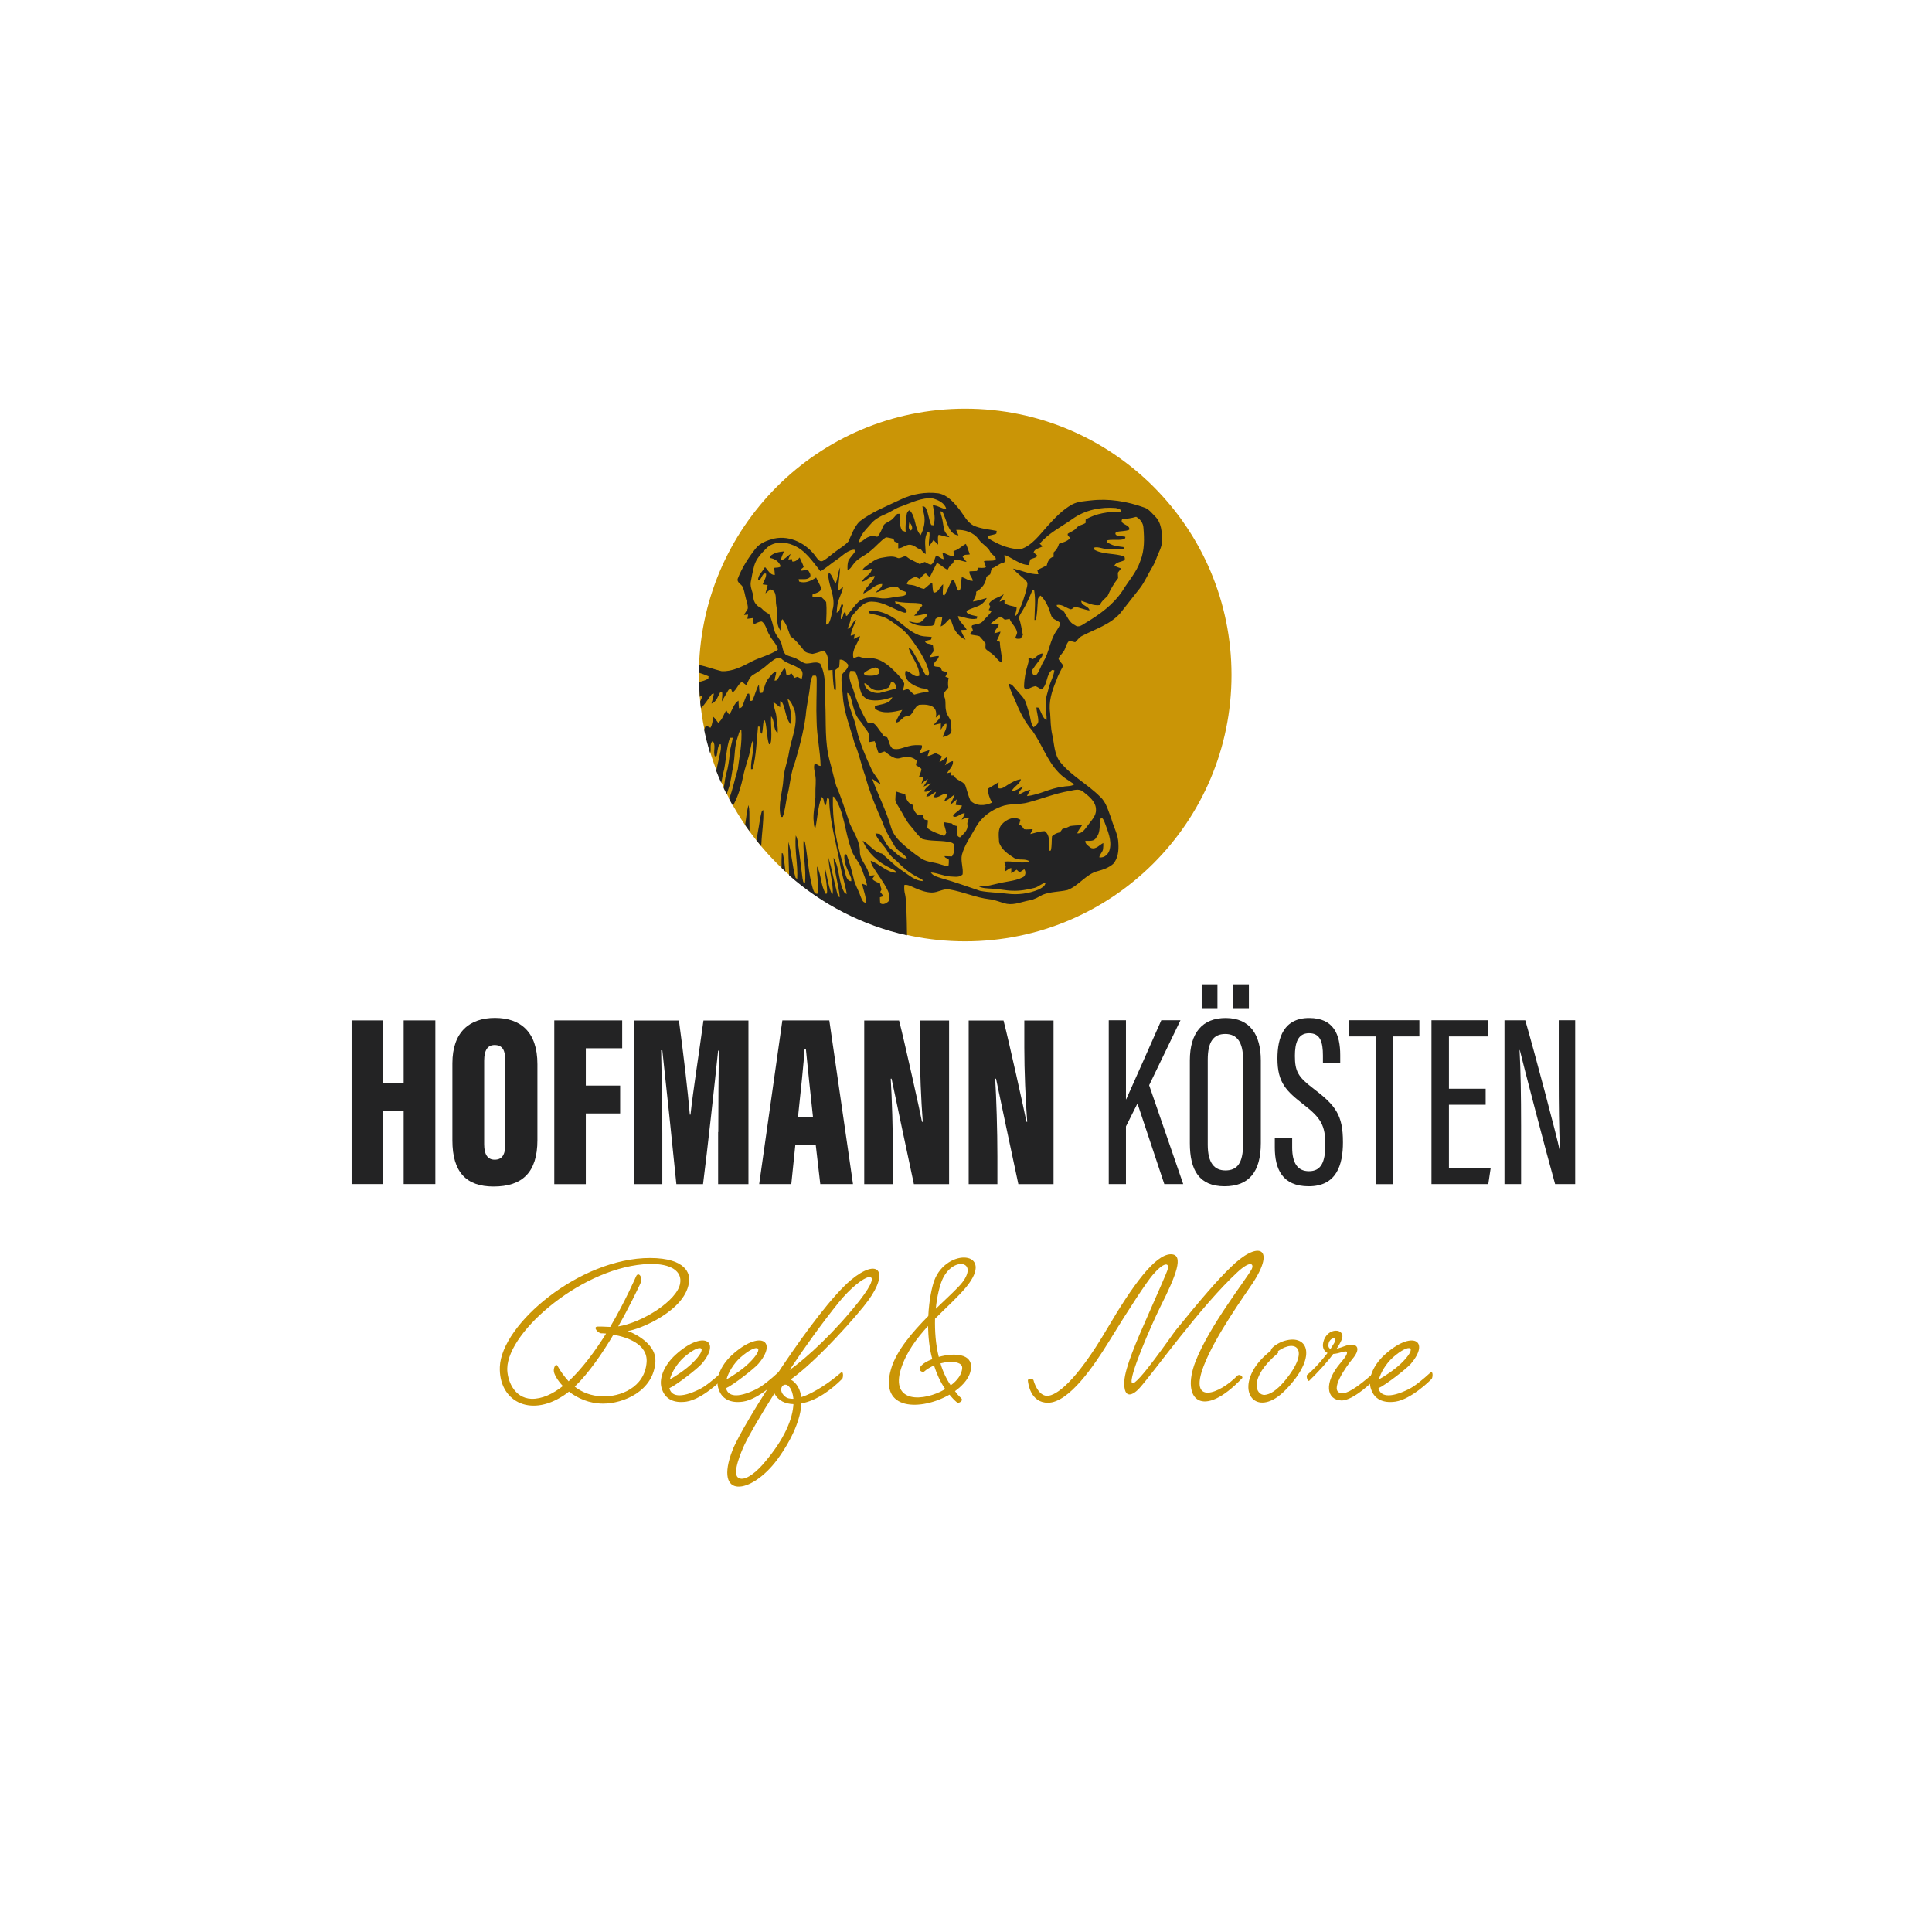 <?xml version="1.0" encoding="UTF-8"?> <svg xmlns="http://www.w3.org/2000/svg" xmlns:xlink="http://www.w3.org/1999/xlink" version="1.1" id="Ebene_1" x="0px" y="0px" viewBox="0 0 226.77 226.77" style="enable-background:new 0 0 226.77 226.77;" xml:space="preserve"> <style type="text/css"> .st0{fill:#CA9506;} .st1{fill:#232324;} </style> <circle class="st0" cx="113.29" cy="79.23" r="31.26"></circle> <g> <g> <path class="st1" d="M41.27,119.77h3.7v7.4h2.41v-7.4h3.72v19.21h-3.72v-8.56h-2.41v8.56h-3.7V119.77z"></path> <path class="st1" d="M63.08,124.91v8.91c0,3.81-1.79,5.45-5.15,5.45c-3.19,0-4.83-1.68-4.83-5.41v-9.05c0-3.71,2.04-5.33,5-5.33 C61.07,119.49,63.08,121.08,63.08,124.91z M56.83,124.5v9.82c0,1.19,0.41,1.8,1.23,1.8c0.86,0,1.25-0.56,1.25-1.82v-9.83 c0-1.2-0.33-1.81-1.26-1.81C57.27,122.66,56.83,123.22,56.83,124.5z"></path> <path class="st1" d="M65.06,119.77h7.97v3.27h-4.27v4.38h4.03v3.27h-4.03v8.3h-3.7V119.77z"></path> <path class="st1" d="M84.31,132.87c0-2.97,0.03-7.19,0.08-9.55h-0.1c-0.4,3.84-1.25,11.63-1.77,15.67h-3.13 c-0.42-4.2-1.25-12.13-1.65-15.72H77.6c0.05,2.26,0.14,6.42,0.14,9.73v5.99h-3.35v-19.21h5.3c0.5,3.65,1.06,8.45,1.28,11.05h0.08 c0.3-2.78,0.94-6.82,1.52-11.05h5.28v19.21h-3.56V132.87z"></path> <path class="st1" d="M93.35,134.41l-0.47,4.57h-3.77l2.72-19.21h5.51l2.78,19.21h-3.84l-0.53-4.57H93.35z M95.43,131.16 c-0.27-2.46-0.66-6.2-0.84-8.04h-0.15c-0.07,1.34-0.52,5.66-0.78,8.04H95.43z"></path> <path class="st1" d="M101.44,138.99v-19.21h4.09c0.61,2.34,2.54,11.05,2.69,11.89h0.09c-0.2-2.56-0.34-6.05-0.34-8.73v-3.16h3.43 v19.21h-4.13c-0.4-1.83-2.5-11.77-2.62-12.38h-0.1c0.14,2.26,0.26,6.08,0.26,9.1v3.28H101.44z"></path> <path class="st1" d="M113.7,138.99v-19.21h4.09c0.61,2.34,2.54,11.05,2.69,11.89h0.09c-0.2-2.56-0.34-6.05-0.34-8.73v-3.16h3.43 v19.21h-4.13c-0.4-1.83-2.5-11.77-2.62-12.38h-0.1c0.14,2.26,0.26,6.08,0.26,9.1v3.28H113.7z"></path> <path class="st1" d="M130.14,119.75h2.02v9.28h0.03c0.8-1.8,2.87-6.43,4.12-9.28h2.25l-3.68,7.63l4,11.6h-2.22l-3.15-9.46 l-1.35,2.69v6.77h-2.02V119.75z"></path> <path class="st1" d="M147.99,124.48v9.69c0,3.38-1.39,5.07-4.26,5.07c-2.98,0-4.07-1.9-4.07-5.05v-9.72 c0-3.27,1.49-4.98,4.21-4.98C146.72,119.5,147.99,121.44,147.99,124.48z M141.05,118.33v-2.8h1.85v2.8H141.05z M141.76,124.38 v9.98c0,2.16,0.79,3.02,2.08,3.02c1.36,0,2.07-0.83,2.07-3.11v-9.89c0-2.04-0.7-3.02-2.09-3.02S141.76,122.29,141.76,124.38z M144.74,118.33v-2.8h1.85v2.8H144.74z"></path> <path class="st1" d="M151.67,133.57v1.12c0,1.81,0.63,2.78,1.97,2.78c1.38,0,1.92-1,1.92-3.1c0-2.25-0.49-3.13-2.52-4.7 c-2.06-1.61-3.1-2.58-3.1-5.42c0-2.44,0.73-4.77,3.75-4.76c2.86,0.02,3.62,1.92,3.62,4.36v0.89h-2.03v-0.84 c0-1.6-0.31-2.63-1.63-2.63c-1.32,0-1.66,1.16-1.66,2.66c0,1.79,0.36,2.47,2.12,3.8c2.67,2.02,3.52,3.14,3.52,6.34 c0,2.7-0.77,5.17-4.02,5.17c-3.1,0-3.98-2.03-3.98-4.57v-1.1H151.67z"></path> <path class="st1" d="M161.46,121.65h-3.11v-1.9h8.25v1.9h-3.09v17.34h-2.05V121.65z"></path> <path class="st1" d="M174.38,129.67h-4.31v7.43h4.9l-0.28,1.88h-6.67v-19.23h6.61v1.9h-4.56v6.14h4.31V129.67z"></path> <path class="st1" d="M176.59,138.99v-19.23h2.44c1.04,3.56,3.71,13.64,4.03,15.21h0.04c-0.11-2.59-0.14-5.29-0.14-8.43v-6.79h1.93 v19.23h-2.36c-1.02-3.61-3.78-14.2-4.14-15.73h-0.03c0.13,2.32,0.18,5.39,0.18,8.86v6.87H176.59z"></path> </g> </g> <g> <path class="st0" d="M66.14,163.81c-4.02,2.64-7.62,0.56-7.47-3.37c0.18-5.01,9.38-12.78,17.62-12.78c4.37,0,4.66,1.99,4.6,2.61 c-0.18,3.55-6.01,5.86-7.21,5.95c1.26,0.47,3.34,1.73,3.25,3.55c-0.18,3.55-3.81,4.98-6.13,4.98c-1.67,0-3.02-0.64-4.02-1.41 C66.58,163.52,66.34,163.67,66.14,163.81z M71.62,155.75c1.79-3.05,2.96-5.77,3.05-5.95c0.26-0.56,0.85,0.09,0.47,0.91 c-0.35,0.73-1.29,2.73-2.58,4.98c2.84-0.44,6.95-3.05,7.27-5.04c0.26-1.41-1.03-2.35-3.61-2.29c-7.62,0.21-16.59,7.83-16.68,12.25 c-0.03,1.29,0.73,3.49,2.84,3.58c1.23,0.03,2.49-0.56,3.69-1.5c-0.64-0.67-1.03-1.38-1.06-1.73c-0.06-0.35,0.21-1.03,0.44-0.62 c0.32,0.59,0.76,1.2,1.29,1.79c1.61-1.5,3.14-3.58,4.4-5.6c-0.32-0.03-0.5-0.03-0.56-0.03c-0.38,0-1.03-0.76-0.44-0.79 C70.77,155.69,71.21,155.75,71.62,155.75z M67.46,162.76c0.82,0.64,1.88,1.11,3.31,1.14c1.93,0.06,4.92-0.97,5.13-4.04 c0.12-2.11-2.29-2.9-3.9-3.2C70.68,158.89,69.07,161.21,67.46,162.76z"></path> <path class="st0" d="M84.66,161.12c0.35-0.29,0.29,0.59,0.15,0.73c-0.12,0.15-2.4,2.4-4.25,2.67c-1.49,0.21-2.46-0.32-2.84-1.41 c-0.47-1.17,0.18-2.81,1.55-4.07c3.25-2.96,5.45-1.7,3.08,1.06c-0.53,0.59-2.93,2.46-3.78,2.84c0.21,0.91,1.23,1.26,3.55,0.12 C82.87,162.67,83.75,161.94,84.66,161.12z M81.23,160.03c2.05-1.99,1.06-2.49-1-0.67c-0.76,0.7-1.38,1.7-1.61,2.55 C79.21,161.59,80.44,160.8,81.23,160.03z"></path> <path class="st0" d="M91.31,161.12c0.35-0.29,0.29,0.59,0.15,0.73c-0.12,0.15-2.4,2.4-4.25,2.67c-1.49,0.21-2.46-0.32-2.84-1.41 c-0.47-1.17,0.18-2.81,1.55-4.07c3.25-2.96,5.45-1.7,3.08,1.06c-0.53,0.59-2.93,2.46-3.78,2.84c0.21,0.91,1.23,1.26,3.55,0.12 C89.53,162.67,90.41,161.94,91.31,161.12z M87.88,160.03c2.05-1.99,1.06-2.49-1-0.67c-0.76,0.7-1.38,1.7-1.61,2.55 C85.86,161.59,87.09,160.8,87.88,160.03z"></path> <path class="st0" d="M94.04,163.99c1.64-0.5,3.66-1.99,4.66-2.87c0.32-0.29,0.29,0.59,0.15,0.73c-1.26,1.26-3.02,2.58-4.78,2.87 c-0.09,1.76-1,4.07-2.84,6.6c-3.08,4.13-7.5,4.69-5.25-1.11c1.17-3.02,9.73-16.47,13.89-19.96c3.25-2.7,4.51-1,2.05,2.38 c-1.08,1.52-6.01,7.12-9.12,9.29C93.57,162.35,93.95,163.14,94.04,163.99z M87.39,169.56c-0.38,0.82-1.44,3.28-0.79,3.84 c0.64,0.56,1.93-0.38,2.9-1.47c2.7-3.08,3.55-5.51,3.63-7.12c-0.94-0.03-1.79-0.38-2.23-1.26 C89.23,166.19,87.94,168.42,87.39,169.56z M92.69,162.85c-0.62-0.88-1.58,0.23-0.53,1.08c0.23,0.21,0.59,0.26,0.97,0.26 C93.07,163.58,92.9,163.11,92.69,162.85z M100.9,152.65c3.22-4.13,0.38-3.25-2.46,0.23c-1.93,2.4-3.99,5.25-5.77,7.94 C94.77,159.3,97.91,156.43,100.9,152.65z"></path> <path class="st0" d="M112.36,164.64c-0.35-0.29-0.65-0.62-0.91-0.94c-3.28,1.88-8.32,1.96-6.86-3.02c0.62-2.14,2.52-4.34,4.37-6.21 c0.09-1.91,0.44-3.46,0.7-4.16c1.44-3.9,7.27-3.52,3.75,0.76c-1,1.2-2.35,2.4-3.66,3.72c-0.03,1.41,0.06,2.96,0.44,4.48 c1.76-0.5,3.93-0.41,3.78,1.29c-0.06,1.03-0.82,1.96-1.88,2.73c0.21,0.29,0.44,0.56,0.7,0.79 C113.18,164.43,112.47,164.75,112.36,164.64z M108.93,155.64c-1.35,1.47-2.55,3.08-3.17,5.01c-1.29,4.07,2.64,3.9,5.19,2.4 c-0.59-0.85-1-1.79-1.32-2.78c-0.44,0.21-0.85,0.44-1.17,0.73c-0.15,0.12-0.76-0.12-0.41-0.59c0.23-0.32,0.73-0.64,1.38-0.88 C109.07,158.22,108.96,156.9,108.93,155.64z M112.94,150.54c1.99-2.58-1.17-3.11-2.37-0.26c-0.26,0.62-0.59,1.85-0.73,3.34 C111.21,152.3,112.42,151.21,112.94,150.54z M112.94,160.56c0.03-0.7-1.26-0.88-2.55-0.53c0.26,0.91,0.67,1.79,1.2,2.58 C112.39,162.03,112.91,161.29,112.94,160.56z"></path> <path class="st0" d="M122.91,163.84c1.06,0,3.37-1.64,7.01-7.83c3.05-5.19,5.66-8.76,7.5-8.79c1.64,0,0.59,2.55-1.23,6.18 c-1.06,2.14-3.81,8.44-3.31,8.94c0.5,0.47,4.75-5.75,5.13-6.21c2.99-3.69,4.98-5.98,6.39-7.33c3.25-3.25,5.45-2.43,2.61,1.85 c-0.73,1.11-4.37,6.13-5.72,9.67c-1.82,4.72,1.88,3.28,3.93,1.17c0.29-0.29,0.7,0.12,0.59,0.26c-4.66,4.92-7.21,2.58-5.51-1.88 c1.61-4.19,5.92-9.62,6.62-10.9c0.29-0.62-0.12-1.08-1.67,0.35c-4.34,4.02-9.76,11.67-11.49,13.6c-0.7,0.79-1.91,1.5-1.79-0.82 c0.09-1.58,1.47-4.78,2.73-7.62c1.2-2.76,2.32-5.22,2.37-5.54c0.18-0.76-0.47-0.82-1.79,0.73c-0.67,0.79-2.61,3.69-5.16,7.86 c-1.67,2.7-4.63,7.12-7.12,7.12c-2.08,0-2.32-2.32-2.35-2.58c-0.03-0.35,0.65-0.26,0.67-0.03 C121.35,162.2,121.85,163.84,122.91,163.84z"></path> <path class="st0" d="M150.81,157.37c2.76-0.79,3.87,1.91,0.06,5.8c-3.17,3.25-5.77,0.53-3.46-2.84c0.56-0.79,1.29-1.44,1.76-1.79 c0-0.03,0-0.09,0.03-0.12C149.28,158.1,150.16,157.54,150.81,157.37z M149.99,158.83c-3.49,2.93-2.61,4.95-1.55,4.9 c0.62-0.06,1.38-0.47,2.4-1.7c2.99-3.63,1.29-4.95-0.85-3.43C150.05,158.69,150.05,158.77,149.99,158.83z"></path> <path class="st0" d="M157.34,159.98c0.62-0.7,0.88-1.17,0.73-1.32c-0.18-0.15-0.91,0.23-1.58,0.26c-0.76,1.03-1.79,2.14-2.81,3.14 c-0.21,0.18-0.38-0.59-0.26-0.67c0.91-0.76,1.79-1.79,2.4-2.58c-0.38-0.21-0.65-0.59-0.5-1.26c0.44-1.85,2.7-1.67,2.17-0.32 c-0.15,0.35-0.35,0.7-0.59,1.08c0.35-0.09,0.73-0.23,0.97-0.32c1.26-0.47,2.08,0.12,0.85,1.55c-0.65,0.79-2.84,3.81-1.26,3.99 c0.62,0.06,1.61-0.47,3.81-2.4c0.32-0.29,0.26,0.59,0.15,0.73c-0.15,0.15-2.58,2.58-3.99,2.52 C155.7,164.31,155.35,162.32,157.34,159.98z M156.67,157.51c0.29-0.67-0.62-0.5-0.73,0.23c-0.06,0.32,0.03,0.5,0.23,0.59 C156.4,157.95,156.61,157.66,156.67,157.51z"></path> <path class="st0" d="M167.89,161.12c0.35-0.29,0.29,0.59,0.15,0.73c-0.12,0.15-2.4,2.4-4.25,2.67c-1.49,0.21-2.46-0.32-2.84-1.41 c-0.47-1.17,0.18-2.81,1.55-4.07c3.25-2.96,5.45-1.7,3.08,1.06c-0.53,0.59-2.93,2.46-3.78,2.84c0.21,0.91,1.23,1.26,3.55,0.12 C166.11,162.67,166.99,161.94,167.89,161.12z M164.46,160.03c2.05-1.99,1.06-2.49-1-0.67c-0.76,0.7-1.38,1.7-1.61,2.55 C162.44,161.59,163.67,160.8,164.46,160.03z"></path> </g> <g> <path class="st1" d="M87.96,96.14c-0.02-0.55,0.05-1.11-0.12-1.64c-0.17,0.77-0.28,1.56-0.38,2.34c0.17,0.25,0.34,0.49,0.52,0.73 C87.97,97.09,87.96,96.61,87.96,96.14z"></path> <path class="st1" d="M91.89,100.18c-0.03-0.01-0.1-0.03-0.13-0.04c-0.03,0.58-0.03,1.15-0.02,1.73c0.15,0.14,0.3,0.29,0.45,0.43 C92.12,101.59,92.03,100.88,91.89,100.18z"></path> <path class="st1" d="M83.17,79.38c-0.01,0.07-0.02,0.2-0.03,0.27c-0.31,0.21-0.71,0.3-1.09,0.41c0.02,0.59,0.05,1.17,0.09,1.74 c0.02-0.02,0.03-0.04,0.05-0.06c0.06-0.01,0.18-0.03,0.25-0.04c-0.07,0.22-0.17,0.44-0.26,0.65c0.02,0.25,0.06,0.5,0.09,0.75 c0.52-0.45,0.85-1.1,1.28-1.63c0.06-0.02,0.18-0.06,0.24-0.07c-0.04,0.4-0.19,0.78-0.28,1.18c0.61-0.21,0.77-0.9,1.06-1.4 l0.19,0.04c0.06,0.37-0.02,0.74-0.04,1.11c0.26-0.43,0.5-0.88,0.76-1.3c0.08-0.13,0.19-0.17,0.34-0.13 c0.04,0.09,0.11,0.28,0.15,0.38c0.48-0.28,0.63-0.96,1.13-1.26c0.18,0.1,0.31,0.35,0.52,0.36c0.21-0.42,0.35-0.92,0.78-1.17 c0.65-0.38,1.27-0.8,1.82-1.31c0.41-0.31,0.85-0.75,1.39-0.7c0.6,0.71,1.6,0.78,2.3,1.34c0.4,0.22,0.3,0.75,0.2,1.11 c-0.18-0.02-0.34-0.12-0.5-0.21c-0.12,0.03-0.24,0.09-0.37,0.13c-0.11-0.17-0.2-0.34-0.31-0.51c-0.21,0.03-0.42,0.29-0.62,0.13 c-0.09-0.25,0-0.59-0.25-0.76c-0.36,0.42-0.55,0.96-0.87,1.41c-0.07,0.02-0.2,0.05-0.27,0.06c0.01-0.35,0.17-0.68,0.19-1.03 c-0.39,0.01-0.58,0.41-0.82,0.65c-0.46,0.49-0.56,1.17-0.78,1.78c-0.08,0.01-0.25,0.04-0.33,0.05c-0.07-0.33-0.07-0.68-0.1-1.01 c-0.34,0.58-0.47,1.26-0.76,1.87c-0.5,0.3-0.23-0.56-0.41-0.81c-0.05,0.01-0.14,0.03-0.18,0.04c-0.26,0.44-0.37,0.93-0.58,1.39 c-0.05,0.2-0.22,0.29-0.41,0.29c-0.04-0.29-0.04-0.59-0.06-0.89c-0.55,0.37-0.72,1.08-1.05,1.62c-0.21-0.08-0.26-0.32-0.39-0.49 c-0.3,0.5-0.45,1.12-0.94,1.48c-0.19-0.24-0.34-0.5-0.57-0.7c-0.1,0.43-0.1,0.9-0.34,1.28c-0.15-0.07-0.3-0.16-0.46-0.23 c-0.19,0.04-0.19,0.28-0.26,0.42c-0.01,0.02-0.01,0.03-0.02,0.05c0.19,0.93,0.43,1.84,0.7,2.73c0.19-0.4-0.12-1.07,0.3-1.41 c0.44,0.51,0.01,1.23,0.26,1.81c0.05-0.02,0.16-0.06,0.21-0.08c0.1-0.44,0.1-0.91,0.3-1.32l0.18-0.04 c0.07,0.41-0.02,0.82-0.11,1.21c-0.15,0.64-0.28,1.28-0.42,1.92c0.18,0.48,0.38,0.95,0.59,1.42c0.09-0.52,0.19-1.05,0.33-1.56 c0.25-1.24,0.26-2.53,0.68-3.74c0.09,0,0.26-0.01,0.34-0.01c-0.08,0.59-0.3,1.16-0.35,1.76c-0.07,0.85-0.18,1.71-0.43,2.52 c-0.15,0.53-0.17,1.1-0.29,1.63c0.11,0.24,0.23,0.48,0.35,0.72c0.07-0.19,0.14-0.38,0.19-0.56c0.34-0.92,0.39-1.9,0.6-2.85 c0.19-1.07,0.12-2.18,0.48-3.22c0.14-0.32,0.15-0.75,0.45-0.95c0.12,1.56-0.22,3.1-0.41,4.64c-0.36,1.16-0.58,2.36-1.02,3.49 c0.15,0.28,0.3,0.55,0.45,0.82c0.05-0.1,0.11-0.2,0.15-0.3c0.52-1.01,0.83-2.1,1.06-3.2c0.21-1.09,0.66-2.12,0.85-3.21 c0.1-0.34,0.08-0.74,0.34-1.01c0.12,1.15-0.32,2.27-0.28,3.42c0.05-0.01,0.15-0.01,0.2-0.02c0.42-1.63,0.46-3.32,0.62-4.98 c0.54-0.12,0.08,0.8,0.47,0.82c0.11-0.48,0.1-0.98,0.19-1.46c0.04-0.03,0.11-0.08,0.15-0.11c0.26,0.92,0.2,1.91,0.48,2.82 c0.22,0,0.22-0.29,0.25-0.45c0.09-0.95-0.06-1.89,0-2.84c0.48,0.57,0.18,1.48,0.76,1.97c0.07-0.65-0.09-1.3-0.14-1.94 c-0.05-0.57-0.34-1.1-0.35-1.68c0.29,0.16,0.52,0.41,0.79,0.59c0-0.24,0.01-0.48,0.01-0.72c0.05,0.02,0.15,0.07,0.2,0.1 c0.47,0.83,0.38,1.89,1.03,2.62c0.26-1.03-0.17-2.01-0.37-2.99c0.47,0.3,0.63,0.9,0.84,1.39c0.42,1.71-0.44,3.34-0.69,5 c-0.16,1.02-0.58,1.99-0.64,3.04c-0.07,1.48-0.68,2.95-0.3,4.44c0.05,0,0.16,0,0.21,0c0.32-0.83,0.35-1.72,0.57-2.58 c0.32-1.27,0.38-2.6,0.87-3.82c0.55-1.79,1.01-3.61,1.27-5.46c0.09-1.25,0.43-2.48,0.53-3.73c0.04-0.34,0.12-0.69,0.29-0.99 c0.08-0.01,0.25-0.02,0.33-0.02c0.18,0.13,0.12,0.38,0.14,0.56c0.01,1.6-0.08,3.2-0.01,4.79c0.02,1.77,0.43,3.5,0.47,5.26 c-0.26,0.02-0.44-0.24-0.68-0.32c-0.19,0.45-0.02,0.93,0.05,1.39c0.14,0.72-0.01,1.46,0.02,2.19c0.05,1.11-0.34,2.19-0.2,3.3 c0.04,0.25-0.01,0.55,0.19,0.75c0.27-1.21,0.28-2.5,0.74-3.66c0.38,0.19,0.15,0.81,0.51,0.95c0.05-0.28,0.09-0.55,0.14-0.83 c0.19,0.01,0.27,0.11,0.24,0.31c0.08,2.49,0.8,4.89,1.25,7.32c0.19,1.23,0.61,2.4,0.81,3.63c-0.06-0.03-0.18-0.08-0.24-0.11 c-0.78-1.25-0.55-2.89-1.31-4.15c0.06,1.56,0.58,3.07,0.73,4.62c-0.25-0.02-0.23-0.3-0.31-0.48c-0.37-1.37-0.62-2.78-1.01-4.14 c0.03,1.43,0.55,2.81,0.5,4.24l-0.15-0.06c-0.43-0.99-0.5-2.1-0.82-3.13c0.03,0.87,0.23,1.71,0.29,2.58c0,0.21,0.07,0.48-0.11,0.65 c-0.64-0.96-0.54-2.23-1.06-3.26c-0.06,1.07,0.24,2.14,0.07,3.2c-0.34,0.11-0.47-0.33-0.56-0.57c-0.54-1.81-0.58-3.71-0.94-5.55 c-0.04-0.01-0.12-0.03-0.16-0.04c-0.05,1.65,0.33,3.29,0.18,4.93c-0.27-0.02-0.22-0.35-0.29-0.54c-0.19-1.39-0.34-2.79-0.54-4.17 c-0.05-0.3-0.09-0.62-0.26-0.89c-0.15,1.71,0.27,3.41,0.17,5.11c-0.05-0.03-0.14-0.1-0.19-0.14c-0.4-1.38-0.44-2.84-0.85-4.22 c-0.03,1.31,0.07,2.62,0.09,3.93c3.88,3.42,8.61,5.88,13.84,7.04c-0.02-1.97-0.08-4.25-0.22-4.77c-0.1-0.37-0.14-0.77-0.08-1.15 c0.47-0.05,0.88,0.23,1.3,0.4c0.61,0.26,1.25,0.49,1.92,0.5c0.71,0.01,1.35-0.5,2.07-0.36c1.59,0.27,3.08,0.96,4.69,1.15 c0.71,0.06,1.36,0.41,2.05,0.54c0.91,0.15,1.76-0.25,2.64-0.41c0.57-0.09,1.06-0.39,1.55-0.66c0.93-0.37,1.95-0.33,2.91-0.55 c1.34-0.5,2.17-1.88,3.58-2.23c0.64-0.17,1.29-0.4,1.8-0.85c0.56-0.65,0.65-1.55,0.6-2.37c-0.01-1.05-0.58-1.97-0.84-2.97 c-0.36-0.88-0.57-1.88-1.31-2.54c-1.45-1.46-3.34-2.42-4.65-4.03c-0.74-0.92-0.71-2.14-0.96-3.23c-0.19-0.84-0.2-1.71-0.25-2.57 c-0.2-1.31,0.21-2.6,0.72-3.79c0.19-0.62,0.53-1.18,0.82-1.76c-0.15-0.28-0.42-0.49-0.55-0.78c0.02-0.29,0.3-0.48,0.45-0.71 c0.4-0.4,0.38-1.05,0.8-1.43c0.24,0.04,0.47,0.13,0.7,0.17c0.27-0.25,0.48-0.59,0.82-0.75c1.54-0.8,3.3-1.33,4.48-2.67 c0.78-0.97,1.53-1.97,2.31-2.94c0.56-0.73,0.91-1.59,1.39-2.37c0.21-0.35,0.39-0.72,0.53-1.1c0.22-0.68,0.67-1.3,0.65-2.04 c0.03-1.02-0.05-2.21-0.85-2.95c-0.37-0.38-0.72-0.84-1.25-1c-1.99-0.72-4.15-1.07-6.26-0.82c-0.73,0.09-1.51,0.11-2.18,0.47 c-1.13,0.62-2.02,1.58-2.88,2.52c-0.93,1.02-1.78,2.27-3.15,2.73c-1.2,0.01-2.37-0.44-3.4-1.03c-0.19-0.13-0.54-0.24-0.44-0.54 c0.32-0.08,0.66-0.12,0.97-0.25c0.01-0.08,0.04-0.25,0.05-0.33c-0.91-0.18-1.86-0.24-2.72-0.62c-0.74-0.4-1.12-1.19-1.61-1.84 c-0.66-0.83-1.41-1.75-2.52-1.95c-1.51-0.19-3.08,0.07-4.45,0.74c-1.65,0.79-3.38,1.45-4.83,2.59c-0.61,0.65-0.91,1.52-1.27,2.31 c-0.4,0.47-0.95,0.76-1.43,1.13c-0.53,0.37-1,0.84-1.57,1.16c-0.36,0.18-0.6-0.2-0.79-0.44c-1.07-1.55-3.03-2.59-4.93-2.18 c-0.81,0.21-1.68,0.51-2.21,1.21c-0.83,1.06-1.57,2.22-2.06,3.48c-0.16,0.46,0.4,0.64,0.57,0.98c0.22,0.49,0.27,1.02,0.42,1.53 c0.08,0.35,0.24,0.7,0.17,1.06c-0.13,0.24-0.31,0.46-0.43,0.71c0.16-0.02,0.33-0.03,0.48-0.05c-0.03,0.17-0.06,0.34-0.09,0.5 c0.22-0.02,0.44-0.07,0.65-0.09c0.04,0.24,0.07,0.48,0.1,0.71c0.33-0.07,0.62-0.33,0.96-0.3c0.5,0.38,0.55,1.07,0.88,1.57 c0.28,0.61,0.89,1.06,0.99,1.74c-0.94,0.64-2.08,0.87-3.08,1.39c-1.08,0.57-2.25,1.19-3.51,1.13c-0.89-0.21-1.77-0.55-2.67-0.74 c-0.01,0.3-0.02,0.61-0.02,0.91C82.42,79.08,82.8,79.22,83.17,79.38z M101.64,105.96c-0.41-0.01-0.5-0.47-0.64-0.77 c-0.23-0.72-0.67-1.36-0.81-2.11c-0.22-0.94-0.49-1.87-0.82-2.77c-0.05-0.02-0.15-0.05-0.2-0.07l-0.05,0.12 c-0.12,0.99,0.46,1.84,0.79,2.72c0,0.09,0,0.26,0.01,0.35c-0.35,0.02-0.55-0.37-0.64-0.66c-0.13-0.56-0.27-1.11-0.42-1.66 c-0.75-2.42-1.16-4.94-1.1-7.48l0.01-0.15c0.05,0.03,0.15,0.09,0.2,0.12c1.14,1.78,1.19,3.97,1.89,5.92 c0.23,0.96,1.02,1.65,1.33,2.58c0.19,0.61,0.5,1.2,0.57,1.84c-0.19-0.07-0.37-0.15-0.56-0.21 C101.31,104.48,101.68,105.19,101.64,105.96z M129.21,96c0.28-0.01,0.33,0.32,0.44,0.51c0.36,1.01,0.86,2.07,0.61,3.16 c-0.12,0.56-0.62,1.07-1.23,0.96c0.04-0.36,0.39-0.6,0.44-0.96c0.03-0.24,0.04-0.48,0.03-0.72c-0.46,0.22-0.86,0.8-1.44,0.58 c-0.27-0.21-0.71-0.45-0.67-0.83c0.44-0.04,1.02,0.12,1.27-0.38C129.24,97.68,128.98,96.77,129.21,96z M127.13,92.92 c0.68,0.54,1.52,1.18,1.51,2.13c0.03,0.74-0.56,1.26-0.95,1.82c-0.32,0.41-0.64,0.99-1.24,0.95c0.09-0.37,0.37-0.64,0.56-0.96 c-0.47,0.01-0.95,0.03-1.42,0.1c-0.28,0.16-0.57,0.27-0.88,0.33c-0.11,0.13-0.19,0.28-0.3,0.41c-0.35,0.06-0.67,0.21-0.93,0.46 c-0.06,0.56,0,1.12-0.14,1.67c-0.06,0.01-0.18,0.04-0.24,0.05c-0.02-0.77,0.25-1.78-0.47-2.32c-0.58,0-1.14,0.21-1.7,0.34 c0.09-0.19,0.2-0.37,0.29-0.57c-0.34-0.01-0.68,0.06-1.02,0c-0.15-0.23-0.31-0.45-0.57-0.55c0.04-0.18,0.1-0.36,0.14-0.55 c-0.74-0.48-1.64-0.06-2.17,0.52c-0.52,0.57-0.36,1.42-0.33,2.12c0.26,0.84,1.05,1.38,1.76,1.83c0.54,0.36,1.31,0.01,1.81,0.41 c-0.98,0.34-1.98-0.11-2.97,0.03c0.05,0.2,0.12,0.4,0.17,0.6c-0.01,0.18-0.18,0.37-0.07,0.54c0.25-0.12,0.45-0.37,0.73-0.39 c0,0.2,0,0.41,0,0.61c0.22-0.13,0.42-0.29,0.63-0.42c0.11,0.1,0.22,0.2,0.33,0.31c0.2-0.1,0.37-0.24,0.56-0.36 c0.23,0.26,0.18,0.81-0.18,0.94c-0.76,0.4-1.63,0.46-2.45,0.63c-0.92,0.18-1.83,0.54-2.78,0.39c0.48,0.3,1.08,0.28,1.63,0.32 c0.81,0.02,1.59,0.23,2.39,0.24c0.88,0.04,1.74-0.12,2.59-0.33c0.47-0.12,0.81-0.52,1.3-0.6c-0.05,0.41-0.48,0.62-0.81,0.79 c-1.15,0.48-2.43,0.65-3.67,0.49c-1.07-0.14-2.15-0.13-3.21-0.34c-1.5-0.5-2.98-1.05-4.51-1.47c-0.44-0.16-0.99-0.25-1.26-0.68 c0.78,0.04,1.51,0.43,2.3,0.47c0.48,0.01,1.07,0.15,1.43-0.25c0.1-0.77-0.26-1.55-0.08-2.32c0.34-1.21,1.1-2.23,1.69-3.32 c0.64-1.1,1.73-1.88,2.91-2.32c1.02-0.4,2.15-0.19,3.19-0.49c1.6-0.42,3.14-1.05,4.78-1.33C126.01,92.76,126.65,92.51,127.13,92.92 z M102.29,90.28c-0.69-1.49-1.35-3.01-1.73-4.61c-0.25-1.48-1.1-2.83-1.12-4.35c0.2,0.08,0.33,0.25,0.39,0.46 c0.24,0.76,0.36,1.56,0.72,2.27c0.2,0.38,0.52,0.67,0.75,1.03c0.18,0.4,0.57,0.67,0.68,1.11c0.14,0.3,0,0.62-0.02,0.93 c0.24-0.03,0.47-0.09,0.71-0.12c0.18,0.47,0.25,0.99,0.49,1.44c0.23-0.07,0.44-0.18,0.67-0.24c0.56,0.4,1.18,1.04,1.93,0.75 c0.63-0.16,1.38-0.17,1.85,0.35c-0.03,0.17-0.08,0.34-0.1,0.51c0.21,0.15,0.46,0.25,0.64,0.44c-0.02,0.35-0.2,0.66-0.3,0.98 c0.17-0.02,0.34-0.04,0.51-0.06c0,0.29-0.13,0.56-0.21,0.83c0.25-0.2,0.49-0.41,0.76-0.56c-0.12,0.32-0.35,0.59-0.51,0.89 c0.3-0.11,0.57-0.28,0.85-0.42c-0.2,0.37-0.66,0.56-0.79,0.98c0.33,0.14,0.61-0.13,0.91-0.21c-0.19,0.29-0.6,0.46-0.64,0.82 c0.45,0.03,0.74-0.41,1.14-0.56c-0.08,0.2-0.18,0.4-0.26,0.61c0.56,0.2,1.01-0.5,1.55-0.35c0.03,0.31-0.23,0.55-0.33,0.83 c0.49-0.1,0.81-0.52,1.22-0.77c-0.11,0.43-0.37,0.79-0.51,1.21c0.28-0.19,0.5-0.44,0.76-0.65c-0.04,0.22-0.09,0.44-0.12,0.66 c0.24,0.03,0.48,0.04,0.72,0.06c-0.07,0.6-0.81,0.74-1.05,1.25c0.45,0.33,0.89-0.4,1.39-0.32c-0.05,0.28-0.24,0.5-0.37,0.74 c0.27-0.11,0.55-0.27,0.86-0.21c-0.07,0.26-0.23,0.51-0.18,0.79c0.12,0.64-0.46,1.1-0.87,1.5c-0.61-0.18-0.26-0.88-0.34-1.33 c-0.24-0.03-0.46-0.12-0.63-0.31c-0.32-0.05-0.64-0.08-0.96-0.15c0.08,0.41,0.24,0.81,0.32,1.23c-0.06,0.14-0.14,0.27-0.24,0.4 c-0.67-0.28-1.41-0.47-1.98-0.94c0-0.3,0.06-0.6,0.07-0.9c-0.09-0.02-0.28-0.06-0.38-0.08c-0.16-0.13-0.14-0.36-0.23-0.54 c-0.16,0.01-0.33,0.03-0.5,0.03c-0.44-0.28-0.63-0.73-0.68-1.23c-0.53-0.13-0.82-0.73-0.88-1.24c-0.36-0.1-0.73-0.2-1.09-0.33 c-0.03,0.33-0.07,0.66-0.07,0.99c0.05,0.34,0.27,0.62,0.44,0.91c0.45,0.7,0.76,1.48,1.32,2.11c0.47,0.52,0.83,1.14,1.4,1.56 c0.95,0.28,1.95,0.17,2.92,0.32c0.3,0.05,0.65,0.08,0.84,0.36c0.04,0.46,0.01,0.97-0.27,1.37c-0.29,0.01-0.59-0.03-0.88-0.03 c0.05,0.24,0.32,0.24,0.49,0.35c0.04,0.24,0.02,0.5-0.01,0.74c-0.31,0.14-0.63-0.05-0.94-0.12c-0.73-0.27-1.56-0.24-2.23-0.67 c-0.89-0.59-1.72-1.26-2.5-1.99c-0.46-0.46-0.87-1-1.06-1.63c-0.57-1.98-1.52-3.82-2.24-5.75c0.34,0.2,0.65,0.46,1,0.65 C103.11,91.41,102.57,90.92,102.29,90.28z M131.73,60.91c0.55-0.01,1.09-0.09,1.62-0.25c0.47,0.24,0.84,0.74,0.86,1.28 c0.11,1.3,0.14,2.66-0.36,3.89c-0.44,1.34-1.42,2.38-2.13,3.57c-1.07,1.58-2.63,2.71-4.25,3.68c-0.39,0.22-0.85,0.66-1.29,0.3 c-0.67-0.29-0.9-0.99-1.27-1.55c-0.23-0.34-0.84-0.35-0.88-0.82c0.57-0.12,1.03,0.29,1.53,0.47c0.24,0.12,0.41-0.15,0.59-0.25 c0.59,0.08,1.14,0.34,1.73,0.42c-0.08-0.55-1-0.54-0.96-1.13c0.71,0.22,1.41,0.62,2.18,0.5c0.18-0.46,0.58-0.74,0.91-1.08 c0.32-0.74,0.73-1.45,1.23-2.08c0-0.22-0.04-0.43-0.02-0.65c0.12-0.17,0.25-0.32,0.37-0.49c-0.26-0.11-0.56-0.16-0.78-0.34 c0.2-0.44,0.83-0.4,1.2-0.65c0.03-0.14,0.02-0.28-0.04-0.41c-1.08-0.4-2.32-0.21-3.38-0.72c-0.15-0.05-0.21-0.16-0.21-0.32 c0.59-0.18,1.16,0.24,1.75,0.16c0.59-0.06,1.18-0.03,1.76-0.04c0-0.05-0.01-0.14-0.01-0.19c-0.5-0.07-1.03-0.09-1.49-0.33 c-0.2-0.11-0.5-0.17-0.5-0.44c0.57-0.15,1.16-0.03,1.74-0.1c0.2-0.03,0.51-0.06,0.45-0.34c-0.34-0.07-0.71-0.05-1.04-0.18 c-0.15-0.11-0.16-0.23-0.03-0.37c0.5-0.14,1.05-0.07,1.53-0.27C132.72,61.54,131.32,61.59,131.73,60.91z M117.9,65.13 c0.97,0.36,1.78,1.16,2.86,1.19c0.06-0.22,0.1-0.44,0.17-0.65c0.27-0.17,0.65-0.15,0.83-0.44c-0.14-0.14-0.3-0.26-0.44-0.39 c0.12-0.45,0.7-0.49,1.05-0.71c-0.11-0.11-0.22-0.21-0.33-0.32c1.04-1.24,2.53-1.97,3.83-2.89c1.47-1.06,3.32-1.44,5.11-1.29 c0.21,0.09,0.67,0.09,0.56,0.42c-1.41,0-2.88,0.19-4.11,0.93c-0.01,0.13-0.01,0.27-0.01,0.4c-0.34,0.24-0.82,0.25-1.08,0.6 c-0.26,0.33-0.68,0.43-1,0.66c-0.1,0.22,0.18,0.35,0.26,0.52c-0.32,0.4-0.86,0.5-1.31,0.68c-0.09,0.4-0.32,0.73-0.62,1 c-0.01,0.17,0,0.34,0,0.51c-0.48,0.09-0.72,0.57-0.8,1.01c-0.36,0.2-0.75,0.35-1.11,0.57c0.04,0.16,0.08,0.31,0.12,0.47 c-1.03,0.02-1.98-0.45-2.97-0.66c0.44,0.57,1.08,0.93,1.55,1.47c0.19,0.17,0.13,0.44,0.09,0.66c-0.25,1.09-0.61,2.16-1.12,3.16 c-0.07,0.13-0.17,0.23-0.3,0.31c0.04-0.36,0.22-0.7,0.19-1.07c-0.47-0.16-1.04-0.17-1.42-0.49c0.01-0.1,0.02-0.3,0.02-0.4 c-0.2,0.08-0.39,0.18-0.59,0.25c0.1-0.33,0.36-0.58,0.49-0.89c-0.56,0.43-1.39,0.49-1.75,1.15c0.06,0.11,0.12,0.22,0.17,0.33 c-0.05,0.13-0.13,0.25-0.19,0.38c0.09,0.03,0.27,0.08,0.35,0.1c-0.24,0.46-0.68,0.77-1,1.18c-0.31,0.4-0.85,0.36-1.29,0.52 c-0.15,0.17,0.06,0.39,0.08,0.58c-0.12,0.16-0.25,0.31-0.37,0.47c0.38,0.11,0.78,0.11,1.15,0.23c0.25,0.27,0.49,0.55,0.71,0.85 c0.02,0.22-0.06,0.45,0.03,0.66c0.28,0.28,0.65,0.44,0.93,0.72c0.33,0.3,0.55,0.72,0.99,0.88c0.01-0.82-0.26-1.62-0.27-2.45 c-0.09-0.04-0.27-0.11-0.36-0.15c0.15-0.35,0.37-0.68,0.43-1.06c-0.24,0.07-0.47,0.15-0.71,0.21c0.01-0.41,0.43-0.64,0.51-1.02 c-0.26-0.22-0.68,0.11-0.92-0.15c0.36-0.31,0.73-0.59,1.15-0.8c0.17,0.12,0.32,0.25,0.48,0.37c0.19-0.02,0.38-0.07,0.56-0.1 c0.23,0.59,0.8,0.97,0.89,1.63c-0.05,0.21-0.15,0.41-0.23,0.62c0.18,0.12,0.4,0.09,0.6,0.07c0.12-0.13,0.22-0.27,0.3-0.42 c-0.14-0.68-0.23-1.38-0.47-2.03c0.08-0.33,0.3-0.6,0.46-0.89c0.45-0.74,0.79-1.53,1.12-2.32c0.05-0.01,0.16-0.03,0.21-0.04 c0.21,1.16,0.05,2.34,0.04,3.51c0.04,0,0.12-0.01,0.15-0.01c0.2-0.76,0.18-1.55,0.25-2.32c-0.01-0.23,0.14-0.41,0.32-0.53 c0.65,0.61,0.97,1.46,1.23,2.29c0.12,0.5,0.71,0.58,1.05,0.89c0.02,0.37-0.25,0.66-0.42,0.96c-0.77,1.08-0.83,2.47-1.52,3.59 c-0.31,0.51-0.44,1.12-0.84,1.58c-0.09-0.01-0.28-0.02-0.37-0.03c-0.12-0.19-0.22-0.47-0.04-0.65c0.34-0.53,0.76-1,1.1-1.52 c0.01-0.08,0.03-0.24,0.04-0.32c-0.46,0.01-0.74,0.46-1.13,0.66c-0.17-0.04-0.34-0.12-0.52-0.17c0,0.25,0.03,0.5-0.06,0.74 c-0.27,0.85-0.44,1.73-0.46,2.63c-0.01,0.18,0.08,0.31,0.25,0.38c0.36-0.11,0.68-0.33,1.05-0.4c0.28,0.05,0.49,0.27,0.75,0.38 c0.75-0.54,0.5-1.74,1.24-2.28c0.07,0.01,0.2,0.03,0.27,0.04c-0.09,0.66-0.41,1.25-0.62,1.88c-0.15,0.72-0.47,1.41-0.4,2.16 c-0.05,0.61,0.16,1.21,0.09,1.82c-0.52-0.31-0.59-1.02-0.95-1.48c-0.06,0-0.17-0.01-0.23-0.02c0.02,0.55,0.23,1.07,0.22,1.62 c-0.01,0.33-0.33,0.53-0.56,0.71c-0.22-0.3-0.31-0.66-0.37-1.02c-0.09-0.59-0.32-1.15-0.48-1.72c-0.18-0.71-0.78-1.18-1.22-1.73 c-0.24-0.25-0.44-0.62-0.83-0.64c0.11,0.68,0.47,1.29,0.72,1.92c0.53,1.28,1.13,2.55,2.05,3.6c1.11,1.56,1.7,3.46,3.04,4.86 c0.53,0.59,1.23,0.98,1.88,1.42c-0.37,0.27-0.92,0.18-1.36,0.29c-1.45,0.14-2.75,0.95-4.2,1.09c0.11-0.26,0.27-0.49,0.41-0.73 c-0.54,0.05-0.96,0.4-1.45,0.58c0.07-0.4,0.41-0.66,0.63-0.99c-0.46,0.19-0.88,0.53-1.39,0.57c0.24-0.56,0.94-0.78,1.09-1.4 c-0.59,0.06-1.1,0.38-1.59,0.68c-0.31,0.19-0.63,0.48-1.03,0.38c-0.08-0.24,0-0.49,0-0.73c-0.4,0.28-0.82,0.5-1.23,0.76 c-0.04,0.58,0.18,1.14,0.45,1.65c-0.79,0.39-1.89,0.45-2.53-0.25c-0.26-0.57-0.39-1.19-0.6-1.78c-0.29-0.55-1.11-0.55-1.32-1.16 c-0.12-0.01-0.24-0.01-0.37-0.01c0.02-0.13,0.04-0.25,0.06-0.38c-0.17,0.04-0.35,0.09-0.52,0.13c0.26-0.45,0.77-0.85,0.7-1.42 c-0.36,0.03-0.64,0.31-0.94,0.49c0.17-0.31,0.27-0.65,0.26-1c-0.3,0.21-0.56,0.49-0.91,0.62c0.09-0.23,0.2-0.44,0.3-0.66 c-0.22-0.17-0.49-0.26-0.74-0.39c-0.32,0.1-0.6,0.32-0.95,0.34c0.08-0.23,0.17-0.46,0.23-0.69c-0.4,0.1-0.78,0.28-1.18,0.37 c0.01-0.34,0.42-0.6,0.27-0.94c-0.52-0.04-1.06-0.04-1.57,0.11c-0.61,0.15-1.23,0.49-1.87,0.27c-0.38-0.35-0.39-0.9-0.63-1.33 c-0.29-0.03-0.52-0.19-0.61-0.48c-0.39-0.39-0.59-0.95-1.09-1.22c-0.18,0.01-0.37,0.03-0.55,0.04c-0.71-1.16-1.27-2.41-1.65-3.71 c-0.22-0.78-0.76-1.58-0.41-2.41c0.2,0.03,0.51-0.06,0.61,0.17c0.37,0.69,0.35,1.51,0.61,2.24c0.11,0.45,0.49,0.81,0.92,0.97 c0.94,0.21,1.89,0,2.79-0.3c-0.32,0.84-1.35,0.79-2.06,1.05c0,0.08,0.01,0.23,0.02,0.31c0.92,0.68,2.18,0.38,3.2,0.14 c-0.25,0.49-0.62,0.92-0.74,1.47c0.35,0.02,0.55-0.31,0.8-0.5c0.22-0.25,0.58-0.23,0.87-0.34c0.41-0.35,0.52-1,1.04-1.23 c0.54-0.05,1.13-0.05,1.62,0.23c0.42,0.28,0.45,0.83,0.34,1.28c0.13-0.13,0.25-0.27,0.39-0.39c0.38,0.48-0.42,0.86-0.63,1.26 c0.28-0.07,0.56-0.15,0.84-0.21c0.01,0.25,0,0.49-0.01,0.74c0.21-0.24,0.3-0.66,0.66-0.7c0.12,0.58-0.31,1.04-0.42,1.57 c0.28-0.06,0.56-0.15,0.79-0.32c0.38-0.25,0.16-0.75,0.19-1.12c0.08-0.64-0.54-1.05-0.6-1.66c-0.14-0.54,0.03-1.12-0.2-1.63 c-0.25-0.44,0.27-0.75,0.47-1.08c-0.07-0.38-0.04-0.75,0.03-1.13c-0.1-0.03-0.28-0.1-0.38-0.13c0.08-0.19,0.19-0.36,0.25-0.56 c-0.21-0.05-0.44-0.06-0.65-0.16c-0.04-0.09-0.12-0.27-0.16-0.36c-0.23-0.17-0.61-0.01-0.81-0.24c-0.03-0.47,0.58-0.65,0.6-1.12 c-0.35-0.01-0.69,0.12-1.04,0.14c0.04-0.27,0.26-0.46,0.41-0.67c0.02-0.23-0.03-0.47-0.06-0.7c-0.23-0.27-0.76-0.11-0.92-0.45 c0.19-0.18,0.48-0.17,0.71-0.26c0.01-0.07,0.04-0.22,0.06-0.3c-0.57-0.06-1.18-0.02-1.7-0.3c-0.68-0.28-1.24-0.78-1.82-1.23 c-1.08-0.91-2.42-1.69-3.89-1.5c0.01,0.06,0.03,0.18,0.04,0.23c0.51,0.16,1.05,0.23,1.56,0.41c0.78,0.24,1.39,0.8,2.06,1.25 c0.98,0.72,1.63,1.78,2.31,2.77c0.44,0.76,0.9,1.52,1.1,2.39c0.06,0.19,0.04,0.37-0.06,0.54c-0.34,0.02-0.46-0.35-0.6-0.59 c-0.33-0.73-0.74-1.43-1.13-2.13c-0.14-0.24-0.3-0.49-0.58-0.58c0.3,1.14,1.31,2.09,1.26,3.3c-0.64,0.27-1.02-0.52-1.6-0.59 c-0.33,1.05,0.83,1.74,1.68,1.99c0.33,0.16,0.93,0,1.03,0.44c-0.57,0.09-1.14,0.21-1.7,0.37c-0.29-0.19-0.48-0.49-0.77-0.67 c-0.19,0.06-0.38,0.14-0.57,0.2c0.05-0.28,0.18-0.55,0.16-0.85c-0.18-0.44-0.53-0.79-0.85-1.14c-0.76-0.77-1.59-1.58-2.7-1.78 c-0.53-0.18-1.12,0.05-1.64-0.19c-0.26-0.11-0.5,0.12-0.77,0.13c-0.24-0.93,0.52-1.71,0.78-2.55c-0.27,0.03-0.49,0.21-0.74,0.32 c0.03-0.18,0.08-0.35,0.11-0.53c-0.16,0.05-0.32,0.1-0.48,0.15c0.09-0.66,0.39-1.26,0.66-1.85c-0.51,0.15-0.49,0.94-1.03,1.03 c0.21-0.45,0.36-0.91,0.43-1.39c0.71-0.76,1.41-1.93,2.61-1.78c1.3,0.06,2.38,0.91,3.59,1.27c0.19,0.06,0.3-0.01,0.35-0.2 c-0.34-0.43-0.81-0.73-1.34-0.88c-0.01-0.06-0.04-0.18-0.05-0.24c0.79,0.17,1.59,0.18,2.39,0.2c0.28,0.05,0.69-0.03,0.8,0.31 c-0.37,0.35-0.57,0.85-0.97,1.18c0.53,0.01,1.03-0.14,1.54-0.26c0.04,0.36-0.34,0.6-0.56,0.84c-0.43,0.48-1.09,0.16-1.61,0.07 c0.74,0.59,1.78,0.59,2.68,0.54c0.42-0.03,0.39-0.51,0.47-0.81c0.22-0.17,0.52-0.31,0.79-0.19c-0.03,0.36-0.12,0.71-0.18,1.07 c0.46-0.16,0.7-0.6,1.05-0.89c0.22,0.17,0.25,0.47,0.35,0.7c0.24,0.76,0.79,1.42,1.52,1.75c-0.18-0.38-0.45-0.72-0.53-1.14 c0.22-0.01,0.44-0.02,0.66-0.03c-0.27-0.57-0.95-0.96-1.02-1.61c0.73,0.12,1.46,0.47,2.21,0.3c0.02-0.06,0.05-0.19,0.06-0.26 c-0.3-0.08-0.62-0.12-0.91-0.24c-0.17-0.09-0.44-0.19-0.32-0.43c0.37-0.2,0.77-0.32,1.16-0.48c0.52-0.16,0.93-0.53,1.18-1.01 c-0.54,0.14-1.07,0.33-1.62,0.42c0.14-0.39,0.44-0.7,0.37-1.15c0.66-0.37,1.17-1,1.2-1.77c0.15-0.1,0.31-0.18,0.45-0.28 c0.07-0.23,0.1-0.47,0.19-0.7c0.53-0.15,0.89-0.61,1.46-0.69C118.02,65.75,117.87,65.41,117.9,65.13z M103.22,79 c-0.3,0.3-0.75,0.32-1.15,0.31c-0.25-0.03-0.62,0.05-0.67-0.29c0.33-0.32,0.77-0.51,1.21-0.64c0.26-0.11,0.47,0.1,0.61,0.29 C103.22,78.75,103.22,78.91,103.22,79z M104.37,80.65c0.09-0.2,0.15-0.42,0.23-0.62c0.43-0.02,0.63,0.42,0.53,0.79 c-0.63,0.18-1.26,0.37-1.9,0.52c-0.73,0.07-1.69-0.32-1.78-1.14c0.28,0,0.42,0.31,0.63,0.45C102.7,81.27,103.7,81.05,104.37,80.65z M102.2,61.51c0.46-0.57,1.12-0.91,1.78-1.19c0.62-0.26,1.15-0.68,1.79-0.88c1.19-0.42,2.4-1.07,3.7-0.94 c0.64,0.17,1.43,0.54,1.6,1.24c-0.56-0.01-1.02-0.44-1.58-0.43c0.14,0.77,0.36,1.59,0.07,2.35c-0.07-0.01-0.2-0.03-0.26-0.04 c-0.28-0.61-0.3-1.32-0.6-1.92c-0.07-0.18-0.24-0.28-0.43-0.28c0.04,0.33,0.13,0.65,0.19,0.97c0.18,0.82-0.02,1.69-0.4,2.42 c-0.76-0.79-0.5-2.15-1.31-2.93c-0.16,0.1-0.26,0.23-0.31,0.41c-0.11,0.71-0.18,1.42-0.14,2.14c-0.1-0.04-0.31-0.12-0.41-0.16 c-0.38-0.59-0.23-1.31-0.29-1.97c-0.07,0-0.22,0.01-0.29,0.02c-0.28,0.26-0.48,0.61-0.83,0.8c-0.29,0.2-0.7,0.3-0.83,0.67 c-0.19,0.42-0.34,0.87-0.67,1.21c-0.32-0.05-0.65-0.16-0.96,0c-0.46,0.11-0.74,0.59-1.2,0.65 C100.95,62.78,101.65,62.14,102.2,61.51z M106.87,62.26c-0.31-0.2-0.18-0.64-0.14-0.94C107,61.5,107.26,62.14,106.87,62.26z M90.92,74.08c-0.21-0.68-0.32-1.39-0.65-2.02c-0.37-0.15-0.66-0.41-0.93-0.7c-0.51-0.2-0.89-0.68-0.91-1.23 c-0.03-0.61-0.41-1.18-0.31-1.8c0.11-0.65,0.24-1.3,0.41-1.94c0.23-0.82,0.84-1.44,1.42-2.03c0.82-0.83,2.16-0.81,3.17-0.36 c1.41,0.57,2.26,1.92,3.18,3.05c0.67-0.38,1.24-0.91,1.88-1.33c0.57-0.37,1.04-0.9,1.69-1.13c0.17-0.05,0.46-0.15,0.55,0.06 c-0.24,0.42-0.62,0.73-0.84,1.17c-0.12,0.34-0.11,0.71-0.1,1.06c0.34-0.05,0.47-0.4,0.67-0.63c0.49-0.73,1.38-1,2.01-1.58 c0.65-0.5,1.15-1.17,1.84-1.61c0.29,0.05,0.59,0.1,0.87,0.18c0.03,0.08,0.1,0.25,0.13,0.34c0.14,0.05,0.29,0.09,0.43,0.14 c0,0.21,0,0.43,0,0.64c0.56-0.01,1.02-0.59,1.59-0.38c0.41,0.04,0.61,0.47,1.04,0.46c0.18,0.22,0.32,0.49,0.6,0.58 c-0.02-0.78-0.2-1.6,0.1-2.36c0.04-0.17,0.15-0.24,0.32-0.22c0.11,0.54-0.13,1.08-0.03,1.63c0.21-0.2,0.36-0.45,0.52-0.69 c0.19,0.18,0.36,0.38,0.55,0.55c0.01-0.39-0.11-0.8,0.05-1.16c0.43,0.08,0.85,0.25,1.28,0.29c-0.21-0.25-0.47-0.46-0.58-0.77 c-0.18-0.51-0.17-1.07-0.33-1.59c-0.05-0.23-0.17-0.45-0.13-0.69c0.35,0.03,0.37,0.5,0.51,0.76c0.32,0.79,0.55,1.96,1.58,2.07 c-0.08-0.22-0.19-0.42-0.27-0.64c0.99-0.06,2.04,0.27,2.64,1.1c0.38,0.58,1.08,0.85,1.37,1.49c0.15,0.34,0.8,0.55,0.6,0.94 c-0.43,0.15-0.91,0.03-1.35,0.13c0.07,0.24,0.18,0.46,0.23,0.71c-0.29,0.15-0.62,0.06-0.93,0.07c-0.03,0.1-0.08,0.29-0.11,0.38 c-0.29,0.03-0.59,0.01-0.88,0.04c-0.08,0.42,0.34,0.71,0.39,1.11c-0.48,0.05-0.85-0.33-1.3-0.43c-0.07,0.38-0.05,0.76-0.1,1.14 c-0.06,0.18-0.07,0.52-0.35,0.42c-0.2-0.4-0.29-0.86-0.5-1.26c-0.05,0.01-0.14,0.02-0.19,0.03c-0.33,0.59-0.54,1.24-0.89,1.81 l-0.18-0.05c-0.06-0.41,0.03-0.83,0.02-1.25c-0.4,0.28-0.53,1-1.11,0.98c-0.16-0.36-0.1-0.77-0.17-1.16 c-0.37,0.16-0.61,0.51-0.95,0.72c-0.46-0.05-0.86-0.36-1.32-0.43c-0.23-0.08-0.53,0.01-0.72-0.18c0.16-0.44,0.64-0.68,1.06-0.82 c0.15,0.08,0.29,0.17,0.43,0.25c0.27-0.19,0.43-0.54,0.75-0.64c0.16,0.15,0.3,0.31,0.46,0.46c0.27-0.57,0.57-1.12,0.84-1.69 c0.46,0.2,0.79,0.62,1.26,0.8c0.16-0.3,0.32-0.61,0.65-0.76c0.03-0.12,0.05-0.23,0.07-0.35c0.5-0.16,1.01,0.14,1.51,0.19 c-0.16-0.19-0.33-0.38-0.47-0.59c0.14-0.34,0.55-0.21,0.84-0.29c-0.16-0.41-0.26-0.84-0.46-1.23c-0.5,0.24-0.87,0.71-1.45,0.83 c0,0.19,0.03,0.38,0.04,0.58c-0.49,0.08-0.88-0.29-1.34-0.39c0.04,0.26,0.1,0.51,0.14,0.77c-0.35-0.04-0.56-0.38-0.9-0.42 c-0.16,0.36-0.2,0.82-0.56,1.06c-0.28,0.01-0.5-0.22-0.75-0.31c-0.2,0.07-0.4,0.17-0.6,0.25c-0.48-0.29-1.02-0.46-1.46-0.81 c-0.35-0.33-0.76,0.26-1.15,0.08c-0.6-0.29-1.28-0.1-1.91,0c-0.66,0.11-1.19,0.56-1.72,0.93c-0.17,0.16-0.43,0.28-0.47,0.54 c0.38,0.02,0.72-0.19,1.09-0.18c-0.08,0.72-0.93,0.89-1.16,1.51c0.56-0.1,0.91-0.69,1.51-0.67c-0.22,0.8-1.09,1.25-1.36,2.05 c0.8-0.25,1.34-1.13,2.23-1.11c-0.01,0.47-0.53,0.66-0.76,1.01c0.84-0.24,1.62-0.81,2.53-0.68c0.21,0.15,0.33,0.4,0.6,0.45 c0.19,0.09,0.53,0.09,0.45,0.39c-0.16,0.24-0.49,0.24-0.75,0.28c-0.79,0.06-1.56,0.35-2.36,0.2c-0.81-0.13-1.73-0.17-2.41,0.36 c-0.55,0.5-0.97,1.12-1.43,1.71l-0.11,0.02c-0.03-0.16-0.06-0.32-0.09-0.48c-0.33,0.1-0.19,0.7-0.53,0.86 c-0.03-0.56,0.17-1.09,0.28-1.63c-0.04-0.04-0.12-0.13-0.16-0.18c-0.2,0.35-0.18,0.89-0.61,1.06c0.03-0.35,0.05-0.7,0.12-1.04 c0.12-0.69,0.53-1.28,0.63-1.98c-0.18,0.14-0.36,0.29-0.54,0.43c-0.04-0.91,0.16-1.81,0.2-2.72c-0.29,0.6-0.24,1.31-0.55,1.91 c-0.25-0.44-0.36-0.99-0.77-1.33c-0.05,0.18-0.09,0.37-0.06,0.55c0.14,1.18,0.76,2.29,0.57,3.51c-0.19,0.65-0.21,1.38-0.56,1.97 c-0.07,0.03-0.21,0.07-0.28,0.1c0.03-0.88,0.1-1.78,0.01-2.66c-0.16-0.2-0.34-0.38-0.53-0.55c-0.36-0.06-0.74,0.01-1.09-0.11 c0.01-0.06,0.02-0.18,0.03-0.24c0.39-0.13,0.83-0.24,1.05-0.62c-0.18-0.47-0.41-0.91-0.64-1.35c-0.59,0.38-1.27,0.73-1.99,0.47 c-0.02-0.07-0.05-0.21-0.07-0.28c0.45-0.04,0.98,0.11,1.34-0.23c0.16-0.29-0.07-0.57-0.21-0.81c-0.27-0.1-0.58,0.05-0.87,0.05 c-0.04-0.21,0.24-0.29,0.34-0.44c-0.11-0.39-0.32-0.74-0.47-1.11c-0.23,0.24-0.48,0.51-0.86,0.47c-0.02-0.08-0.05-0.23-0.07-0.3 c-0.13,0.03-0.26,0.05-0.4,0.06c0.08-0.22,0.18-0.44,0.27-0.66c-0.38,0.25-0.68,0.66-1.14,0.75c0.03-0.37,0.23-0.7,0.36-1.04 c-0.6,0.06-1.22,0.15-1.66,0.61c0,0.04,0.01,0.12,0.02,0.16c0.55,0.09,1.09,0.43,1.25,0.99c-0.21,0.19-0.51,0.12-0.76,0.17 c0.02,0.28,0.07,0.56,0.07,0.84c-0.53,0-0.8-0.54-1.1-0.89l-0.11,0.02c-0.23,0.51-0.78,0.88-0.75,1.48 c0.48,0.01,0.41-0.94,0.94-0.76c0.04,0.46-0.27,0.83-0.4,1.25c0.2,0.02,0.39,0.05,0.58,0.08c-0.05,0.33-0.18,0.65-0.26,0.98 c0.2-0.15,0.38-0.33,0.58-0.47c0.86,0.16,0.56,1.23,0.69,1.85c0.22,0.99-0.15,2.13,0.51,2.99c0.07-0.44-0.14-0.99,0.22-1.34 c0.5,0.58,0.68,1.32,0.94,2.01c0.62,0.42,1.08,1.02,1.54,1.6c0.22,0.36,0.68,0.38,1.05,0.46c0.45-0.08,0.88-0.26,1.31-0.39 c0.7,0.55,0.47,1.54,0.58,2.32c0.15-0.02,0.31-0.03,0.46-0.05c0.02,0.77,0.07,1.54,0.19,2.3c0.05,0.02,0.15,0.05,0.19,0.06 c0.05-0.78-0.09-1.56-0.05-2.35c0.15-0.13,0.31-0.23,0.45-0.36c0.04-0.28,0.04-0.56,0.06-0.85c0.44-0.07,0.75,0.31,1.01,0.6 c-0.02,0.54-0.54,0.78-0.77,1.21c-0.1,0.83,0.08,1.67,0.13,2.5c0.13,1.91,0.89,3.69,1.38,5.53c0.54,1.22,0.78,2.54,1.24,3.79 c0.52,1.93,1.29,3.78,2.1,5.6c0.29,0.92,0.84,1.73,1.31,2.57c0.34,0.66,1.12,0.9,1.5,1.53c-0.79,0.06-1.26-0.67-1.83-1.07 c-0.65-0.43-0.81-1.25-1.34-1.79c-0.18-0.04-0.35-0.06-0.54-0.08c0.25,0.81,0.97,1.33,1.38,2.04c0.29,0.52,0.75,0.91,1.2,1.28 c0.82,0.89,1.82,1.6,2.92,2.09c0.01,0.05,0.04,0.14,0.06,0.19c-0.88-0.04-1.58-0.66-2.27-1.13c-0.93-0.58-1.69-1.39-2.52-2.1 c-0.95-0.17-1.45-1.09-2.26-1.51c0.61,1.44,1.82,2.55,3.22,3.2c0.24,0.18,0.66,0.23,0.71,0.57c-1.15-0.07-1.95-1.05-2.99-1.42 c0.01,0.23,0.11,0.44,0.22,0.64c0.57,0.96,1.29,1.83,1.77,2.84c0.19,0.37,0.24,0.79,0.18,1.2c-0.25,0.28-0.7,0.57-1.06,0.3 c-0.02-0.23-0.03-0.46-0.03-0.69c0.09-0.03,0.28-0.09,0.38-0.12c-0.06-0.2-0.23-0.34-0.34-0.51c0.06-0.1,0.11-0.2,0.16-0.31 c-0.11-0.21-0.17-0.44-0.18-0.67c-0.32-0.15-0.68-0.26-0.92-0.54c0.1-0.14,0.2-0.28,0.3-0.43c-0.23-0.02-0.48,0.1-0.69-0.02 c-0.08-1.02-1.05-1.69-1.06-2.72c0.03-1.21-0.7-2.23-1.17-3.29c-0.52-1.5-0.98-3.02-1.61-4.48c-0.29-0.97-0.49-1.96-0.77-2.94 c-0.59-2.19-0.41-4.47-0.51-6.71c-0.04-1.56,0.13-3.24-0.59-4.68c-0.52-0.32-1.1,0-1.66-0.02c-0.42-0.07-0.74-0.37-1.11-0.55 c-0.41-0.22-0.89-0.27-1.29-0.5c-0.38-0.38-0.36-0.95-0.54-1.42C91.47,74.92,91.07,74.57,90.92,74.08z"></path> <path class="st1" d="M89.44,95.16c-0.25,0.82-0.32,1.69-0.49,2.53c-0.06,0.31-0.11,0.63-0.16,0.94c0.18,0.23,0.36,0.45,0.55,0.68 c0.01-0.1,0.02-0.19,0.03-0.29c0.05-1.31,0.29-2.61,0.22-3.93L89.44,95.16z"></path> </g> </svg> 